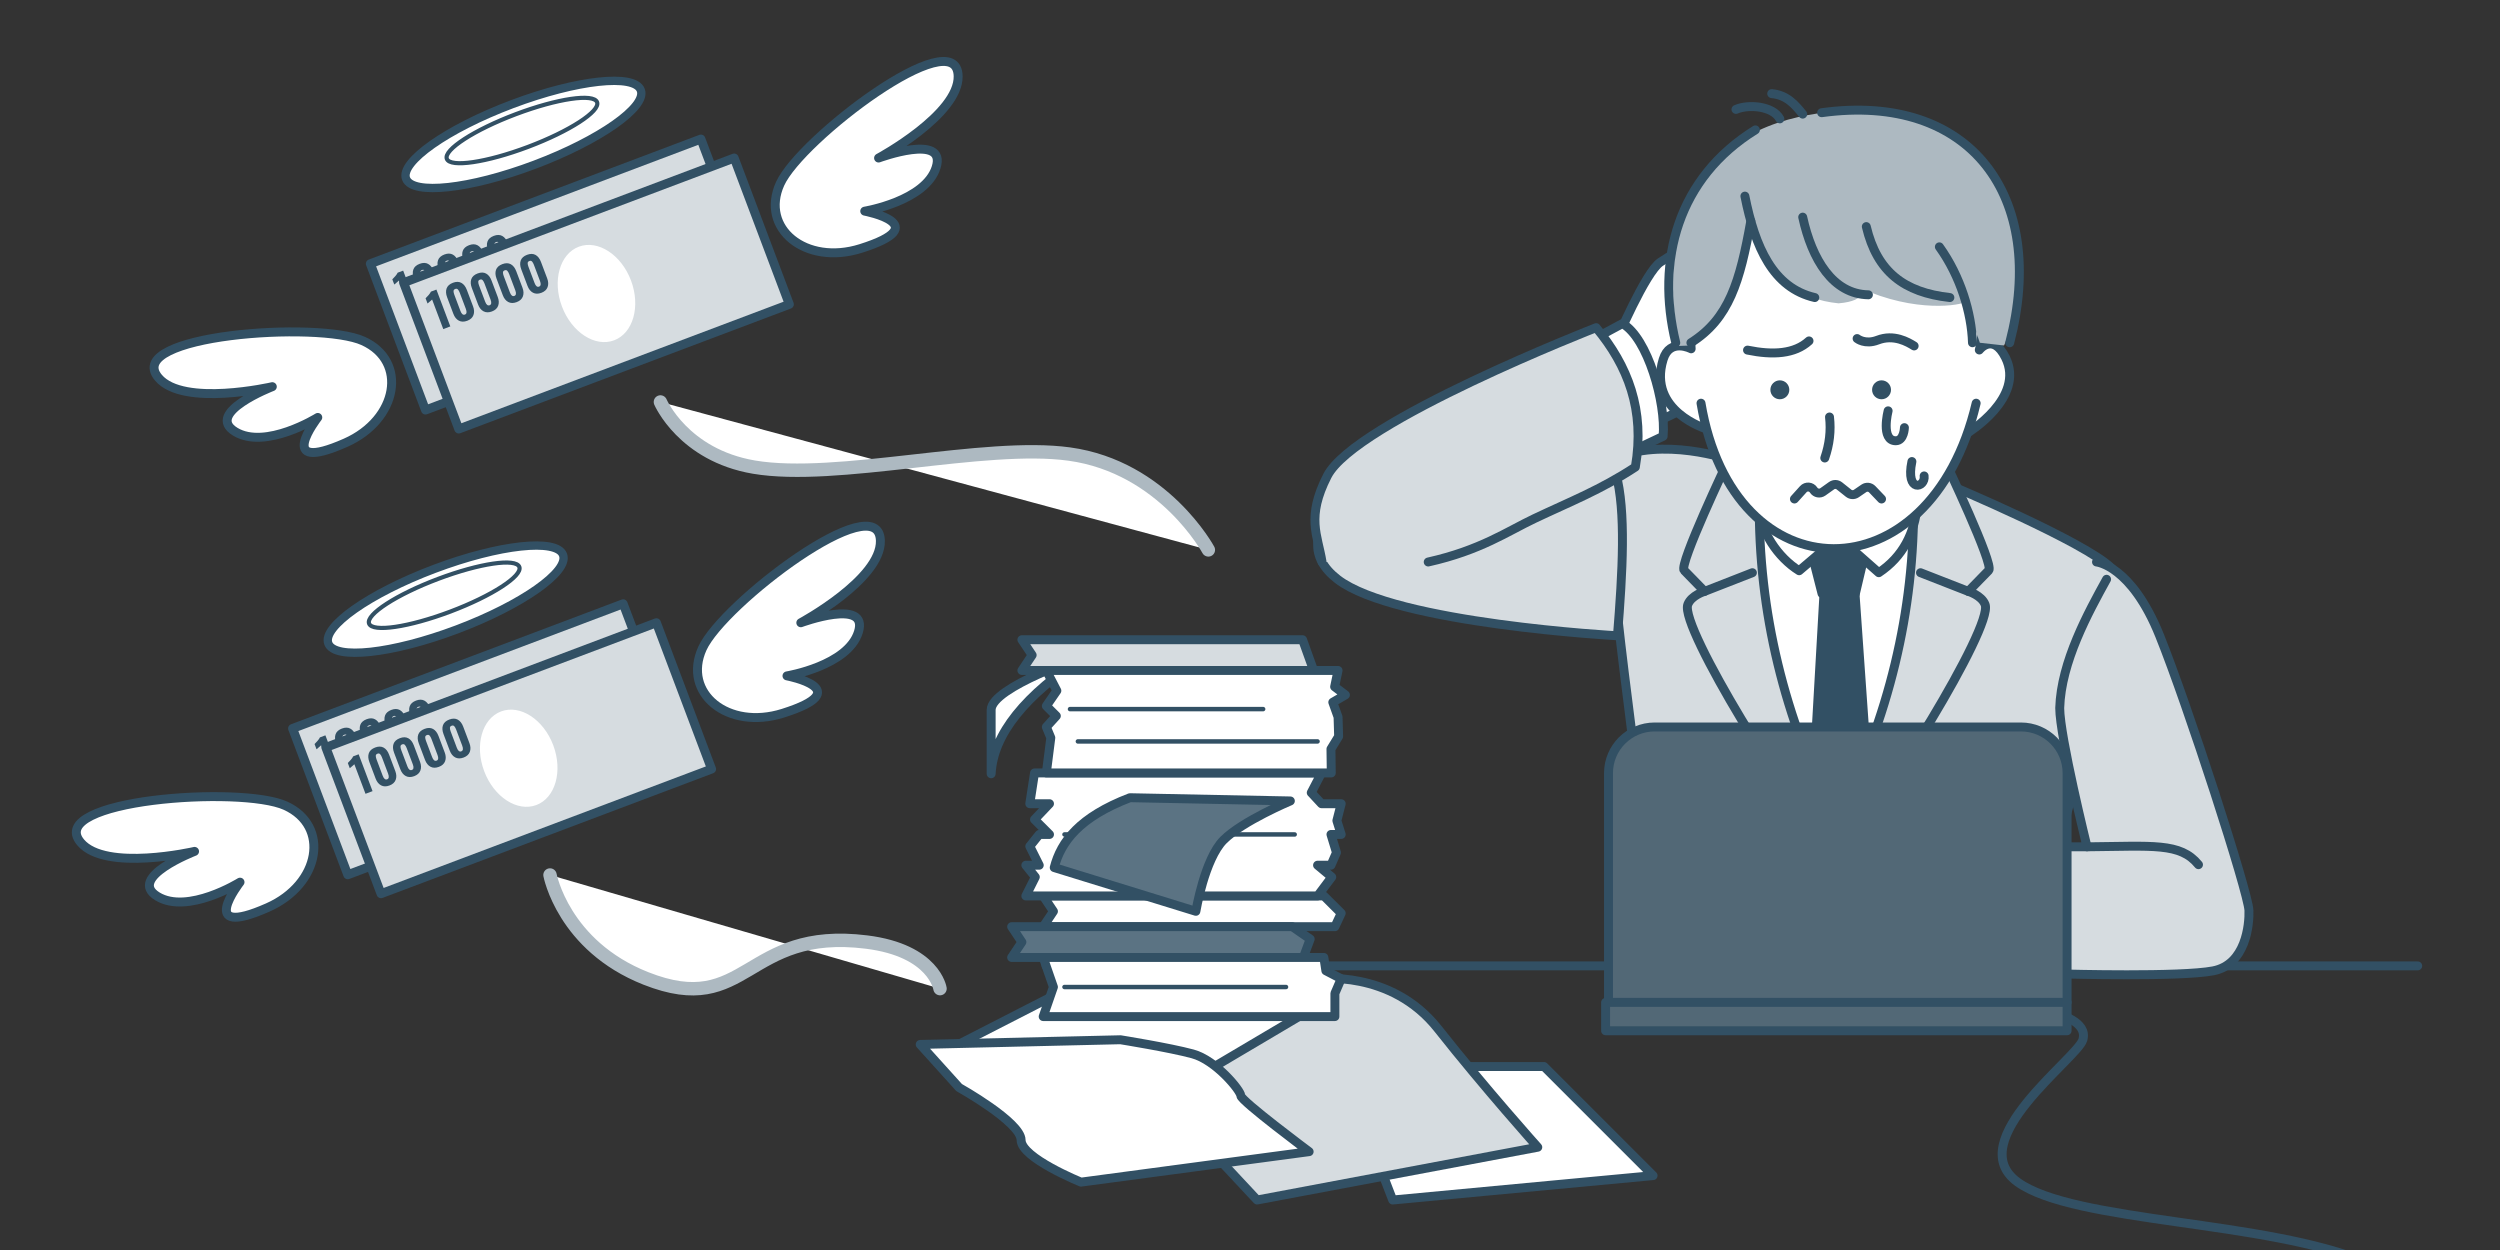 <?xml version="1.0" encoding="UTF-8"?>
<svg id="_レイヤー_1" data-name="レイヤー 1" xmlns="http://www.w3.org/2000/svg" viewBox="0 0 600 300">
  <rect x="0" y="0" width="600" height="300" fill="#333333" stroke="none"/>
  <defs>
    <style>
      .cls-1, .cls-2, .cls-3, .cls-4, .cls-5 {
        stroke-width: 0px;
      }

      .cls-1, .cls-6 {
        fill: #5b7383;
      }

      .cls-2, .cls-7 {
        fill: #325064;
      }

      .cls-8 {
        fill: #d6dce0;
      }

      .cls-8, .cls-9, .cls-10, .cls-7, .cls-11, .cls-12, .cls-13, .cls-14, .cls-6 {
        stroke-linecap: round;
        stroke-linejoin: round;
      }

      .cls-8, .cls-9, .cls-10, .cls-7, .cls-11, .cls-13, .cls-14, .cls-6 {
        stroke: #325064;
      }

      .cls-8, .cls-7, .cls-11, .cls-14, .cls-6 {
        stroke-width: 2.145px;
      }

      .cls-9 {
        stroke-width: 1.073px;
      }

      .cls-9, .cls-10, .cls-11, .cls-3, .cls-12, .cls-13 {
        fill: #fff;
      }

      .cls-4 {
        fill: #adb9c1;
      }

      .cls-12 {
        stroke: #adb9c1;
        stroke-width: 3.219px;
      }

      .cls-13 {
        stroke-width: 2px;
      }

      .cls-14 {
        fill: none;
      }

      .cls-5 {
        opacity: .1;
      }
    </style>
  </defs>
  <line class="cls-14" x1="251.067" y1="231.812" x2="580.247" y2="231.812"/>
  <polygon class="cls-11" points="321.889 255.962 370.557 255.962 396.739 282.144 334.251 288.002 321.889 255.962"/>
  <path class="cls-8" d="m316.212,234.977s17.534-2.455,28.887,11.914c11.353,14.369,23.967,28.44,23.967,28.44l-67.361,12.671-32.797-35.125,47.304-17.9Z"/>
  <path class="cls-14" d="m493.325,242.843c.757.757,7.821,2.294,6.559,6.698-1.261,4.403-29.265,24.334-15.642,34.173,13.624,9.839,59.918,9.082,84.075,19.426"/>
  <path class="cls-11" d="m260.583,157.317s-22.706,7.569-22.706,13.056v15.326c.505-9.461,8.073-18.922,22.706-28.382Z"/>
  <polygon class="cls-11" points="251.935 239.449 224.253 253.628 274.017 266.305 316.212 241.329 251.935 239.449"/>
  <path class="cls-11" d="m387.806,82.051s7.155-16.842,10.712-19.152,12.454-8.214,14.487-6.181,1.021,36.111-4.763,39.104c-5.784,2.993-20.435,12.299-20.435,1.703v-15.474Z"/>
  <path class="cls-11" d="m379.427,83.025l9.956-5.365c6.079,3.387,10.492,19.104,9.765,27.053l-9.639,4.568-10.082-26.256Z"/>
  <path class="cls-8" d="m467.97,116.46s32.53,13.628,38.83,19.928c6.3,6.3-24.469,106.455-24.469,106.455h-81.836s-12.69-93.283-12.69-100.379-10.395-29.116,1.703-33.184,27.121,1.49,27.121,1.49l51.34,5.69Z"/>
  <ellipse class="cls-3" cx="441.732" cy="149.749" rx="23.715" ry="37.465"/>
  <path class="cls-8" d="m440.4,196.422c-12.029-23.954-18.486-49.402-18.172-76.664l-7.569-8.988s-11.794,24.787-10.47,26.112,4.92,5.046,4.92,5.046c0,0-3.196.952-4.037,3.154-2.069,5.417,26.049,50.331,30.716,52.854"/>
  <line class="cls-14" x1="420.575" y1="137.45" x2="409.11" y2="141.928"/>
  <path class="cls-8" d="m441.095,196.422c12.029-23.954,18.486-49.402,18.172-76.664l7.569-8.988s11.794,24.787,10.47,26.112-4.92,5.046-4.92,5.046c0,0,3.196.952,4.037,3.154,2.069,5.417-26.049,50.331-30.716,52.854"/>
  <polyline class="cls-7" points="435.551 180.969 437.948 139.027 444.961 139.027 447.913 180.969 436.056 180.969"/>
  <path class="cls-7" d="m433.423,127.292l3.862,15.172h8.009l3.472-14.694c-5.44,2.007-10.107,1.85-15.343-.478Z"/>
  <path class="cls-11" d="m422.243,121.366c.021,5.995,4.489,12.483,9.555,15.61l9.461-8.042,9.65,8.515c5.87-3.906,8.514-9.5,9.267-16.083h-37.933Z"/>
  <path class="cls-11" d="m409.573,102.941s-14.199-4.28-10.415-16.674c1.602-5.248,6.717-2.554,6.717-2.554,0,0-3.627-50.52,38.001-47.241,41.627,3.28,31.157,47.525,31.157,47.525,0,0,3.242-4.267,6.282,1.814,4.825,9.65-9.121,18.111-9.121,18.111"/>
  <path class="cls-4" d="m406.349,82.893c9.145-10.344,13.079-19.589,13.585-30.779,0,0,2.026,18.795,21.326,20.688,7.411-.631,4.746-3.794,7.537-2.681,13.056,5.204,23.469,2.823,22.924,2.133l3.44,10.009,5.802.652s14.886-29.855-14.046-51.478c0,0-15.369-5.719-24.818-4.882-9.449.837-26.363,3.022-35.251,18.832s-3.899,37.639-3.899,37.639l3.4-.132Z"/>
  <path class="cls-11" d="m408.241,96.768c7.758,46.358,55.062,46.736,66.036,0"/>
  <path class="cls-14" d="m418.774,47.068c2.434,12.272,6.778,22.03,16.777,24.346"/>
  <path class="cls-14" d="m432.65,52.114c2.214,10.175,7.268,18.488,15.768,18.638"/>
  <path class="cls-14" d="m447.913,54.384c2.576,10.871,9.066,15.807,20.057,17.029"/>
  <path class="cls-14" d="m465.447,59.241c5.088,7.085,7.737,15.936,7.947,23.021"/>
  <path class="cls-14" d="m420.194,53.059c-2.594,14.487-5.188,23.417-14.379,29.203"/>
  <path class="cls-14" d="m421.297,31.174c-18.544,11.48-23.981,31.232-19.111,51.088"/>
  <path class="cls-14" d="m427.163,28.525c-1.611-3.058-7.509-3.595-10.533-2.271"/>
  <path class="cls-14" d="m432.65,27.39c-1.835-2.254-3.736-4.566-7.442-4.92"/>
  <path class="cls-14" d="m437.191,27.05c35.663-4.916,54.305,20.018,45.14,55.212"/>
  <path class="cls-14" d="m434.164,81.82c-3.449,3.142-8.621,3.464-14.759,2.207"/>
  <path class="cls-11" d="m445.706,81.253s1.892,1.551,4.92.378c3.91-1.514,7.253.453,8.767,1.393"/>
  <circle class="cls-2" cx="427.163" cy="93.552" r="2.271"/>
  <circle class="cls-2" cx="451.571" cy="93.552" r="2.271"/>
  <path class="cls-14" d="m439.083,100.08c.378,3.28,0,6.559-1.135,9.839"/>
  <path class="cls-14" d="m453.148,98.598s-1.842,7.183,1.836,7.183c2.003,0,2.075-3.147,2.075-3.147"/>
  <path class="cls-11" d="m458.856,110.77c-1.577,7.6,3.311,6.307,2.933,3.453"/>
  <path class="cls-11" d="m430.663,119.758l2.124-2.354c.692-.767,1.924-.663,2.479.208l0.0 0c.481.755,1.496.953,2.225.434l2.083-1.483c.568-.405,1.335-.384,1.881.051l2.212,1.762c.537.428,1.291.455,1.857.067l1.799-1.232c.632-.433,1.484-.344,2.013.209l2.236,2.338"/>
  <line class="cls-14" x1="460.919" y1="137.45" x2="472.385" y2="141.928"/>
  <path class="cls-8" d="m503.164,134.878s8.325.743,15.137,17.646c6.812,16.903,21.282,61.665,21.444,65.973.128,3.406-.757,12.993-8.578,14.506-7.821,1.514-35.573.757-35.573.757l-1.261-30.527h6.559s-6.559-26.49-6.559-33.302c.316-11.069,6.906-23.021,11.247-30.905"/>
  <path class="cls-8" d="m388.184,152.587s-53.359-2.901-67.171-13.56c-13.813-10.659,4.352-25.891,29.139-24.803,24.787,1.088,37.654-.608,37.654-.608,2.453,9.035,1.623,23.65.378,38.972Z"/>
  <path class="cls-8" d="m317.295,134.878c-1.068-6.545-3.829-10.656,1.258-20.654,6.623-13.016,64.522-35.587,64.522-35.587,7.597,9.122,11.774,19.715,9.406,33.458-8.395,5.5-15.637,8.291-24.236,12.37-6.471,3.069-12.961,7.618-25.473,10.413"/>
  <g>
    <path class="cls-1" d="m496.1,240.572h-110.06v-55.015c0-6.122,4.963-11.084,11.084-11.084h87.892c6.122,0,11.084,4.963,11.084,11.084v55.015Z"/>
    <path class="cls-5" d="m496.1,240.572h-110.06v-55.015c0-6.122,4.963-11.084,11.084-11.084h87.892c6.122,0,11.084,4.963,11.084,11.084v55.015Z"/>
    <path class="cls-14" d="m496.1,240.572h-110.06v-55.015c0-6.122,4.963-11.084,11.084-11.084h87.892c6.122,0,11.084,4.963,11.084,11.084v55.015Z"/>
  </g>
  <g>
    <rect class="cls-1" x="385.346" y="240.572" width="110.754" height="6.812"/>
    <rect class="cls-5" x="385.346" y="240.572" width="110.754" height="6.812"/>
    <rect class="cls-14" x="385.346" y="240.572" width="110.754" height="6.812"/>
  </g>
  <polygon class="cls-8" points="315.266 160.912 245.256 160.912 247.716 157.223 245.256 153.533 312.617 153.533 315.266 160.912"/>
  <polygon class="cls-11" points="320.375 222.407 250.365 222.407 252.825 218.718 250.365 215.028 317.726 215.028 321.889 219.173 320.375 222.407"/>
  <polygon class="cls-6" points="312.806 229.787 242.797 229.787 245.256 226.097 242.797 222.407 310.157 222.407 314.446 225.37 312.806 229.787"/>
  <polygon class="cls-11" points="320.375 243.977 250.365 243.977 252.825 236.882 250.365 229.787 317.726 229.787 318.208 232.981 321.889 234.896 320.375 238.414 320.375 243.977"/>
  <polygon class="cls-11" points="317.158 192.89 314.698 190.241 317.158 185.51 248.284 185.51 247.149 192.89 251.879 192.89 248.284 196.674 251.879 200.269 249.419 200.269 247.149 203.107 249.419 207.649 246.202 207.649 248.473 210.487 246.202 215.028 316.212 215.028 319.618 210.487 316.212 207.649 319.429 207.649 320.753 204.621 319.429 200.269 321.889 200.269 320.848 196.958 321.889 192.89 317.158 192.89"/>
  <polygon class="cls-11" points="319.505 185.51 251.122 185.51 252.194 177.059 251.122 174.472 253.519 171.824 251.122 169.432 253.645 165.769 251.122 160.912 321.132 160.912 320.312 164.823 322.898 166.778 319.87 168.544 321.132 172.077 321.271 176.743 319.429 179.753 319.505 185.51"/>
  <line class="cls-9" x1="255.474" y1="236.882" x2="308.644" y2="236.882"/>
  <line class="cls-9" x1="255.474" y1="200.269" x2="310.725" y2="200.269"/>
  <line class="cls-9" x1="316.212" y1="177.942" x2="258.691" y2="177.942"/>
  <line class="cls-9" x1="256.799" y1="170.184" x2="303.156" y2="170.184"/>
  <path class="cls-6" d="m271.179,191.451l38.505.776s-11.487,4.825-16.028,9.366c-4.541,4.541-6.646,17.124-6.646,17.124l-33.996-10.501c1.624-6.288,6.104-12.124,18.165-16.765Z"/>
  <path class="cls-11" d="m230.182,261.007s14.885,8.325,14.885,12.614,14.38,10.091,14.38,10.091l54.746-7.316s-16.399-12.224-16.399-13.428-5.957-8.521-11.556-10.034c-5.599-1.514-17.331-3.394-17.331-3.394l-48.061,1.123,9.335,10.344Z"/>
  <path class="cls-14" d="m527.636,207.522c-4.373-5.353-10.932-4.428-26.742-4.288"/>
  <g>
    <g>
      <rect class="cls-8" x="92.776" y="47.13" width="84.794" height="37.528" transform="translate(-14.557 51.939) rotate(-20.664)"/>
      <ellipse class="cls-3" cx="135.173" cy="65.893" rx="8.853" ry="12.005" transform="translate(-14.557 51.939) rotate(-20.664)"/>
      <g>
        <path class="cls-2" d="m95.726,67.333c-.053.061-.145.147-.277.26-.131.112-.232.198-.301.257-.283.223-.455.371-.519.445l-.474-1.256c.209-.195.454-.456.734-.782.279-.326.462-.597.548-.812l1.321-.498,3.337,8.846-1.692.639-2.678-7.099Z"/>
        <path class="cls-2" d="m102.137,72.406c-.579-.31-1.016-.854-1.31-1.633l-1.495-3.965c-.305-.808-.348-1.518-.128-2.128.219-.61.725-1.065,1.518-1.364.787-.297,1.463-.288,2.031.026s1.004.875,1.309,1.683l1.495,3.965c.291.771.32,1.468.089,2.087-.232.62-.727,1.073-1.484,1.358-.771.291-1.446.282-2.024-.028Zm1.692-2.804l-1.471-3.898c-.123-.328-.268-.585-.434-.771-.166-.188-.381-.231-.643-.132-.277.104-.415.279-.414.523.001.245.064.535.191.87l1.47,3.898c.278.736.636,1.021,1.071.856.43-.162.506-.61.229-1.347Z"/>
        <path class="cls-2" d="m108.066,70.169c-.579-.31-1.015-.854-1.308-1.633l-1.496-3.965c-.305-.808-.348-1.518-.129-2.128.219-.611.725-1.065,1.519-1.365.786-.296,1.464-.288,2.031.026.567.314,1.004.875,1.309,1.684l1.495,3.965c.291.771.32,1.468.088,2.087-.231.62-.727,1.073-1.483,1.358-.771.291-1.446.281-2.025-.029Zm1.693-2.803l-1.47-3.899c-.124-.328-.27-.584-.435-.771-.167-.187-.381-.231-.643-.132-.277.104-.415.279-.414.523.001.245.064.535.19.87l1.471,3.899c.277.736.635,1.021,1.072.856.43-.162.506-.611.228-1.347Z"/>
        <path class="cls-2" d="m113.997,67.933c-.578-.31-1.015-.854-1.309-1.633l-1.495-3.965c-.305-.809-.348-1.518-.128-2.128.218-.611.725-1.065,1.518-1.365.786-.296,1.463-.288,2.031.026.568.313,1.004.875,1.309,1.683l1.495,3.965c.291.771.32,1.467.089,2.087-.232.62-.727,1.072-1.484,1.358-.771.291-1.446.282-2.025-.029Zm1.693-2.803l-1.471-3.899c-.123-.328-.268-.585-.434-.771-.166-.187-.381-.23-.643-.132-.277.104-.415.279-.414.523.001.245.064.535.191.87l1.47,3.899c.278.736.636,1.021,1.071.856.43-.162.506-.611.229-1.347Z"/>
        <path class="cls-2" d="m119.928,65.696c-.579-.31-1.015-.854-1.308-1.633l-1.496-3.965c-.305-.808-.348-1.518-.129-2.128.219-.61.725-1.065,1.519-1.364.786-.297,1.464-.288,2.031.025.567.314,1.004.875,1.309,1.684l1.495,3.965c.291.771.32,1.468.088,2.087-.232.621-.727,1.073-1.483,1.358-.771.291-1.447.281-2.025-.028Zm1.693-2.804l-1.47-3.898c-.124-.328-.27-.585-.435-.771-.167-.188-.381-.231-.643-.132-.277.104-.415.279-.414.523.001.245.064.535.19.87l1.471,3.898c.277.736.635,1.021,1.072.856.429-.162.506-.61.228-1.347Z"/>
      </g>
    </g>
    <g>
      <rect class="cls-8" x="100.757" y="51.678" width="84.794" height="37.528" transform="translate(-15.648 55.048) rotate(-20.664)"/>
      <ellipse class="cls-3" cx="143.154" cy="70.442" rx="8.853" ry="12.005" transform="translate(-15.648 55.048) rotate(-20.664)"/>
      <g>
        <path class="cls-2" d="m103.707,71.882c-.053.061-.145.147-.277.26-.131.112-.232.198-.301.257-.283.223-.455.371-.519.445l-.474-1.256c.209-.195.454-.456.734-.782.279-.326.462-.597.548-.812l1.321-.498,3.337,8.846-1.692.639-2.678-7.099Z"/>
        <path class="cls-2" d="m110.118,76.955c-.579-.31-1.016-.854-1.31-1.633l-1.495-3.965c-.305-.808-.348-1.518-.128-2.128.219-.61.725-1.065,1.518-1.364.787-.297,1.463-.288,2.031.026s1.004.875,1.309,1.683l1.495,3.965c.291.771.32,1.468.089,2.087-.232.62-.727,1.073-1.484,1.358-.771.291-1.446.282-2.024-.028Zm1.692-2.804l-1.471-3.898c-.123-.328-.268-.585-.434-.771-.166-.188-.381-.231-.643-.132-.277.104-.415.279-.414.523.001.245.064.535.191.87l1.47,3.898c.278.736.636,1.021,1.071.856.43-.162.506-.61.229-1.347Z"/>
        <path class="cls-2" d="m116.047,74.718c-.579-.31-1.015-.854-1.308-1.633l-1.496-3.965c-.305-.808-.348-1.518-.129-2.128.219-.611.725-1.065,1.519-1.365.786-.296,1.464-.288,2.031.026.567.314,1.004.875,1.309,1.684l1.495,3.965c.291.771.32,1.468.088,2.087-.231.62-.727,1.073-1.483,1.358-.771.291-1.446.281-2.025-.029Zm1.693-2.803l-1.47-3.899c-.124-.328-.27-.584-.435-.771-.167-.187-.381-.231-.643-.132-.277.104-.415.279-.414.523.001.245.064.535.19.87l1.471,3.899c.277.736.635,1.021,1.072.856.43-.162.506-.611.228-1.347Z"/>
        <path class="cls-2" d="m121.978,72.481c-.578-.31-1.015-.854-1.309-1.633l-1.495-3.965c-.305-.809-.348-1.518-.128-2.128.218-.611.725-1.065,1.518-1.365.786-.296,1.463-.288,2.031.026.568.313,1.004.875,1.309,1.683l1.495,3.965c.291.771.32,1.467.089,2.087-.232.62-.727,1.072-1.484,1.358-.771.291-1.446.282-2.025-.029Zm1.693-2.803l-1.471-3.899c-.123-.328-.268-.585-.434-.771-.166-.187-.381-.23-.643-.132-.277.104-.415.279-.414.523.001.245.064.535.191.87l1.47,3.899c.278.736.636,1.021,1.071.856.43-.162.506-.611.229-1.347Z"/>
        <path class="cls-2" d="m127.909,70.245c-.579-.31-1.015-.854-1.308-1.633l-1.496-3.965c-.305-.808-.348-1.518-.129-2.128.219-.61.725-1.065,1.519-1.364.786-.297,1.464-.288,2.031.025.567.314,1.004.875,1.309,1.684l1.495,3.965c.291.771.32,1.468.088,2.087-.232.621-.727,1.073-1.483,1.358-.771.291-1.447.281-2.025-.028Zm1.693-2.804l-1.47-3.898c-.124-.328-.27-.585-.435-.771-.167-.188-.381-.231-.643-.132-.277.104-.415.279-.414.523.001.245.064.535.19.87l1.471,3.898c.277.736.635,1.021,1.072.856.429-.162.506-.61.228-1.347Z"/>
      </g>
    </g>
    <path class="cls-11" d="m87.168,81.829c-10.75-4.862-57.77-1.423-49.143,8.816,5.968,7.084,27.33,2.157,27.33,2.157,0,0-16.317,6.288-8.906,10.8,7.259,4.42,19.819-3.417,19.819-3.417,0,0-10.739,13.784,6.663,6.083,12.645-5.596,14.987-19.577,4.237-24.439Z"/>
    <path class="cls-11" d="m187.23,44.091c4.862-10.75,42.442-39.218,42.726-25.831.196,9.261-19.099,19.667-19.099,19.667,0,0,16.406-6.053,13.82,2.23-2.532,8.112-17.14,10.521-17.14,10.521,0,0,17.167,3.26-.986,8.968-13.192,4.148-24.182-4.805-19.32-15.554Z"/>
    <g>
      <ellipse class="cls-13" cx="125.623" cy="32.264" rx="30.103" ry="7.75" transform="translate(-3.304 46.405) rotate(-20.664)"/>
      <ellipse class="cls-10" cx="125.27" cy="31.328" rx="19.27" ry="4.189" transform="translate(-2.996 46.22) rotate(-20.664)"/>
    </g>
  </g>
  <g>
    <g>
      <rect class="cls-8" x="74.114" y="158.663" width="84.794" height="37.528" transform="translate(-55.115 52.528) rotate(-20.664)"/>
      <ellipse class="cls-3" cx="116.511" cy="177.426" rx="8.853" ry="12.005" transform="translate(-55.115 52.528) rotate(-20.664)"/>
      <g>
        <path class="cls-2" d="m77.063,178.866c-.053.061-.145.147-.277.26-.131.112-.232.198-.301.257-.283.224-.455.371-.519.445l-.474-1.256c.209-.195.454-.456.734-.782.279-.326.462-.597.548-.812l1.321-.499,3.337,8.846-1.692.639-2.678-7.099Z"/>
        <path class="cls-2" d="m83.475,183.939c-.579-.31-1.016-.854-1.31-1.633l-1.495-3.965c-.305-.808-.348-1.518-.128-2.128.219-.61.725-1.065,1.518-1.365.787-.296,1.463-.288,2.031.026.568.314,1.004.875,1.309,1.684l1.495,3.965c.291.771.32,1.468.089,2.087-.232.62-.727,1.073-1.484,1.358-.771.291-1.446.281-2.024-.029Zm1.692-2.803l-1.471-3.899c-.123-.328-.268-.584-.434-.771s-.381-.231-.643-.132c-.277.104-.415.279-.414.524s.064.535.191.87l1.47,3.899c.278.736.636,1.021,1.071.856.43-.162.506-.611.229-1.347Z"/>
        <path class="cls-2" d="m89.404,181.702c-.579-.31-1.015-.854-1.308-1.633l-1.496-3.965c-.305-.809-.348-1.518-.129-2.128s.725-1.065,1.519-1.365c.786-.296,1.464-.288,2.031.026.567.314,1.004.875,1.309,1.683l1.495,3.965c.291.771.32,1.468.088,2.087-.231.62-.727,1.072-1.483,1.358-.771.291-1.446.281-2.025-.029Zm1.693-2.803l-1.47-3.899c-.124-.327-.27-.584-.435-.771-.167-.187-.381-.23-.643-.132-.277.104-.415.279-.414.523.001.245.064.535.19.87l1.471,3.899c.277.735.635,1.021,1.072.856.43-.162.506-.611.228-1.347Z"/>
        <path class="cls-2" d="m95.335,179.466c-.578-.31-1.015-.854-1.309-1.633l-1.495-3.965c-.305-.808-.348-1.517-.128-2.128.218-.61.725-1.065,1.518-1.364.786-.297,1.463-.288,2.031.026s1.004.875,1.309,1.683l1.495,3.965c.291.771.32,1.468.089,2.087-.232.62-.727,1.073-1.484,1.358-.771.291-1.446.282-2.025-.028Zm1.693-2.804l-1.471-3.898c-.123-.328-.268-.585-.434-.771-.166-.188-.381-.231-.643-.132-.277.104-.415.279-.414.523.001.245.064.535.191.87l1.47,3.898c.278.736.636,1.021,1.071.856.43-.162.506-.61.229-1.347Z"/>
        <path class="cls-2" d="m101.266,177.229c-.579-.31-1.015-.854-1.308-1.633l-1.496-3.965c-.305-.808-.348-1.518-.129-2.128.219-.611.725-1.065,1.519-1.365.786-.296,1.464-.288,2.031.026.567.314,1.004.875,1.309,1.684l1.495,3.965c.291.771.32,1.468.088,2.087-.232.62-.727,1.073-1.483,1.358-.771.291-1.447.281-2.025-.029Zm1.693-2.803l-1.47-3.899c-.124-.328-.27-.584-.435-.771-.167-.187-.381-.231-.643-.132-.277.104-.415.279-.414.523.001.245.064.535.19.87l1.471,3.899c.277.736.635,1.021,1.072.856.429-.162.506-.611.228-1.347Z"/>
      </g>
    </g>
    <g>
      <rect class="cls-8" x="82.095" y="163.211" width="84.794" height="37.528" transform="translate(-56.207 55.637) rotate(-20.664)"/>
      <ellipse class="cls-3" cx="124.492" cy="181.975" rx="8.853" ry="12.005" transform="translate(-56.207 55.637) rotate(-20.664)"/>
      <g>
        <path class="cls-2" d="m85.044,183.415c-.053.061-.145.147-.277.26-.131.112-.232.198-.301.257-.283.224-.455.371-.519.445l-.474-1.256c.209-.195.454-.456.734-.782.279-.326.462-.597.548-.812l1.321-.499,3.337,8.846-1.692.639-2.678-7.099Z"/>
        <path class="cls-2" d="m91.456,188.488c-.579-.31-1.016-.854-1.31-1.633l-1.495-3.965c-.305-.808-.348-1.518-.128-2.128.219-.61.725-1.065,1.518-1.365.787-.296,1.463-.288,2.031.026.568.314,1.004.875,1.309,1.684l1.495,3.965c.291.771.32,1.468.089,2.087-.232.62-.727,1.073-1.484,1.358-.771.291-1.446.281-2.024-.029Zm1.692-2.803l-1.471-3.899c-.123-.328-.268-.584-.434-.771s-.381-.231-.643-.132c-.277.104-.415.279-.414.524s.064.535.191.87l1.47,3.899c.278.736.636,1.021,1.071.856.43-.162.506-.611.229-1.347Z"/>
        <path class="cls-2" d="m97.385,186.251c-.579-.31-1.015-.854-1.308-1.633l-1.496-3.965c-.305-.809-.348-1.518-.129-2.128s.725-1.065,1.519-1.365c.786-.296,1.464-.288,2.031.026.567.314,1.004.875,1.309,1.683l1.495,3.965c.291.771.32,1.468.088,2.087-.231.62-.727,1.072-1.483,1.358-.771.291-1.446.281-2.025-.029Zm1.693-2.803l-1.47-3.899c-.124-.327-.27-.584-.435-.771-.167-.187-.381-.23-.643-.132-.277.104-.415.279-.414.523.001.245.064.535.19.87l1.471,3.899c.277.735.635,1.021,1.072.856.43-.162.506-.611.228-1.347Z"/>
        <path class="cls-2" d="m103.316,184.015c-.578-.31-1.015-.854-1.309-1.633l-1.495-3.965c-.305-.808-.348-1.517-.128-2.128.218-.61.725-1.065,1.518-1.364.786-.297,1.463-.288,2.031.026s1.004.875,1.309,1.683l1.495,3.965c.291.771.32,1.468.089,2.087-.232.62-.727,1.073-1.484,1.358-.771.291-1.446.282-2.025-.028Zm1.693-2.804l-1.471-3.898c-.123-.328-.268-.585-.434-.771-.166-.188-.381-.231-.643-.132-.277.104-.415.279-.414.523.001.245.064.535.191.87l1.47,3.898c.278.736.636,1.021,1.071.856.43-.162.506-.61.229-1.347Z"/>
        <path class="cls-2" d="m109.247,181.778c-.579-.31-1.015-.854-1.308-1.633l-1.496-3.965c-.305-.808-.348-1.518-.129-2.128.219-.611.725-1.065,1.519-1.365.786-.296,1.464-.288,2.031.026.567.314,1.004.875,1.309,1.684l1.495,3.965c.291.771.32,1.468.088,2.087-.232.62-.727,1.073-1.483,1.358-.771.291-1.447.281-2.025-.029Zm1.693-2.803l-1.47-3.899c-.124-.328-.27-.584-.435-.771-.167-.187-.381-.231-.643-.132-.277.104-.415.279-.414.523.001.245.064.535.19.87l1.471,3.899c.277.736.635,1.021,1.072.856.429-.162.506-.611.228-1.347Z"/>
      </g>
    </g>
    <path class="cls-11" d="m68.506,193.362c-10.75-4.862-57.77-1.423-49.143,8.816,5.968,7.084,27.33,2.157,27.33,2.157,0,0-16.317,6.288-8.906,10.8,7.259,4.42,19.819-3.417,19.819-3.417,0,0-10.739,13.784,6.663,6.083,12.645-5.596,14.987-19.577,4.237-24.439Z"/>
    <path class="cls-11" d="m168.568,155.624c4.862-10.75,42.442-39.218,42.726-25.831.196,9.261-19.099,19.667-19.099,19.667,0,0,16.406-6.053,13.82,2.23-2.532,8.112-17.14,10.521-17.14,10.521,0,0,17.167,3.26-.986,8.968-13.192,4.148-24.182-4.805-19.32-15.554Z"/>
    <g>
      <ellipse class="cls-13" cx="106.961" cy="143.797" rx="30.103" ry="7.75" transform="translate(-43.862 46.995) rotate(-20.664)"/>
      <ellipse class="cls-10" cx="106.608" cy="142.861" rx="19.27" ry="4.189" transform="translate(-43.555 46.81) rotate(-20.664)"/>
    </g>
  </g>
  <path class="cls-12" d="m158.501,96.474s5.468,12.75,22.447,15.634c19.891,3.379,55.317-5.953,75.693-3.134,22.655,3.134,33.365,23,33.365,23"/>
  <path class="cls-12" d="m132.001,210s3.172,16.969,23,24.818c24.512,9.703,23.667-12.41,53.007-8.721,16.234,2.042,17.595,11.171,17.595,11.171"/>
</svg>